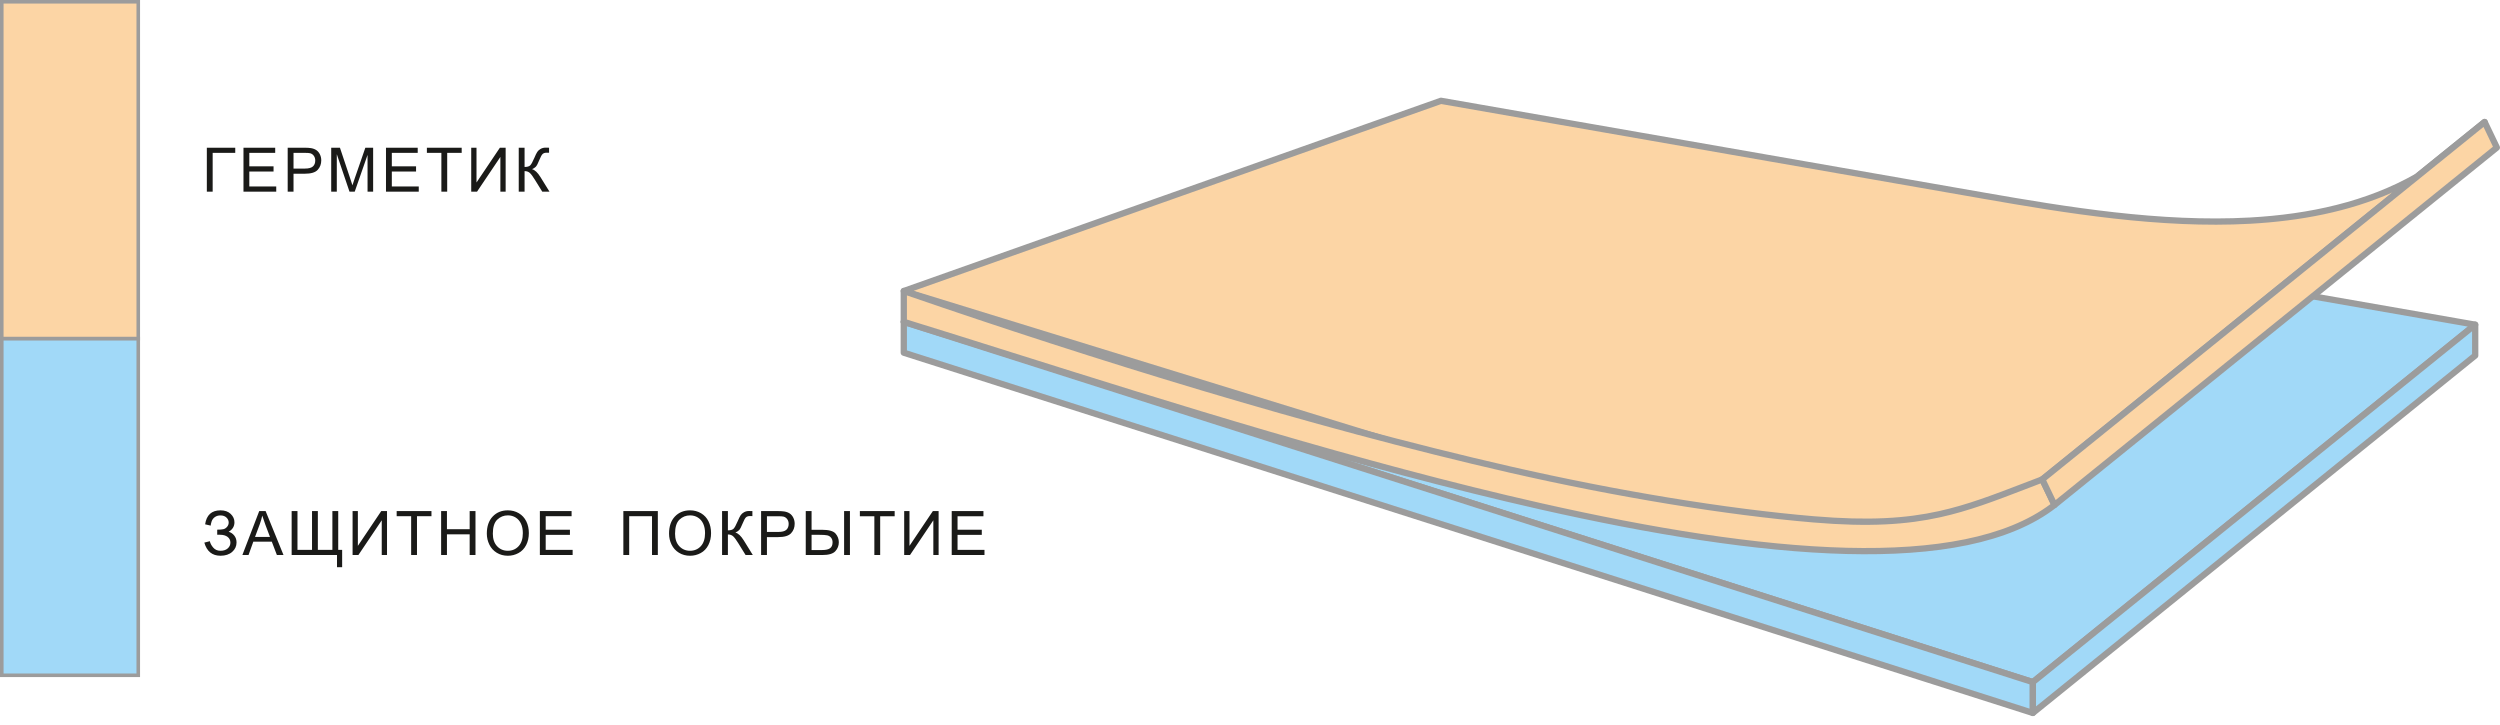 <?xml version="1.0" encoding="UTF-8"?> <svg xmlns="http://www.w3.org/2000/svg" width="200" height="58" viewBox="0 0 200 58" fill="none"> <path fill-rule="evenodd" clip-rule="evenodd" d="M115.275 11.512L198.014 25.974L162.627 54.568L72.302 25.748L115.275 11.512Z" fill="#A1D9F8"></path> <path fill-rule="evenodd" clip-rule="evenodd" d="M162.551 54.808C162.632 54.834 162.72 54.817 162.786 54.764L198.173 26.17C198.249 26.108 198.283 26.007 198.258 25.911C198.233 25.816 198.155 25.744 198.058 25.727L115.318 11.264C115.278 11.257 115.236 11.261 115.196 11.274L72.223 25.509C72.12 25.544 72.05 25.641 72.051 25.75C72.051 25.858 72.122 25.955 72.226 25.988L162.551 54.808ZM73.115 25.744L115.294 11.771L197.426 26.127L162.575 54.288L73.115 25.744Z" fill="#9C9C9C"></path> <path fill-rule="evenodd" clip-rule="evenodd" d="M72.302 28.216L162.627 57.037L162.627 54.569L72.302 25.748V28.216Z" fill="#A1D9F8"></path> <path fill-rule="evenodd" clip-rule="evenodd" d="M162.776 57.24C162.841 57.193 162.879 57.118 162.879 57.037L162.879 54.569C162.879 54.46 162.808 54.363 162.704 54.33L72.379 25.508C72.302 25.484 72.219 25.498 72.154 25.545C72.089 25.592 72.051 25.668 72.051 25.748V28.216C72.051 28.326 72.122 28.422 72.226 28.456L162.552 57.277C162.628 57.301 162.712 57.288 162.776 57.24ZM72.554 28.032V26.092L162.376 54.753L162.376 56.693L72.554 28.032Z" fill="#9C9C9C"></path> <path fill-rule="evenodd" clip-rule="evenodd" d="M162.628 57.037V57.038V54.569L198.015 25.975V28.444L162.628 57.037Z" fill="#A1D9F8"></path> <path fill-rule="evenodd" clip-rule="evenodd" d="M162.798 57.224C162.753 57.264 162.694 57.289 162.629 57.289C162.491 57.289 162.378 57.176 162.378 57.038V54.569C162.378 54.492 162.412 54.421 162.471 54.373L197.858 25.779C197.934 25.718 198.037 25.706 198.125 25.748C198.212 25.789 198.268 25.878 198.268 25.975V28.444C198.268 28.52 198.233 28.592 198.174 28.639L162.798 57.224ZM162.881 56.511V54.689L197.765 26.501V28.324L162.881 56.511Z" fill="#9C9C9C"></path> <path fill-rule="evenodd" clip-rule="evenodd" d="M115.275 8.064L158.686 15.652C171.795 17.943 189.056 20.657 198.769 9.759L163.382 38.353C151.193 48.168 134.253 42.374 120.066 38.002L72.302 23.28L115.275 8.064Z" fill="#FCD5A5"></path> <path fill-rule="evenodd" clip-rule="evenodd" d="M115.191 7.827C115.232 7.812 115.276 7.809 115.319 7.816L158.729 15.404C165.287 16.55 172.852 17.796 179.988 17.4C184.75 17.136 189.306 16.142 193.235 13.908L198.611 9.564C198.713 9.481 198.861 9.491 198.951 9.586C199.042 9.681 199.044 9.829 198.957 9.927C197.333 11.748 195.502 13.193 193.518 14.326L163.54 38.549L163.54 38.549C157.375 43.513 150.017 44.52 142.448 43.748C135.472 43.036 128.286 40.811 121.653 38.756C121.096 38.583 120.542 38.411 119.992 38.242L72.228 23.521C72.125 23.489 72.053 23.394 72.051 23.286C72.049 23.177 72.116 23.08 72.218 23.044L115.191 7.827ZM191.39 15.399C187.889 16.949 184.011 17.681 180.016 17.902C172.815 18.302 165.195 17.045 158.643 15.899L115.297 8.323L73.102 23.264L120.14 37.761C120.688 37.93 121.239 38.101 121.794 38.273C128.437 40.33 135.576 42.541 142.499 43.248C149.994 44.012 157.201 43.008 163.225 38.157L191.39 15.399Z" fill="#9C9C9C"></path> <path fill-rule="evenodd" clip-rule="evenodd" d="M72.302 25.748C99.791 34.229 149.861 51.702 164.361 40.399L163.382 38.353C157.045 40.759 153.934 42.294 145.096 41.549C138.1 40.958 129.337 39.518 120.794 37.563C104.71 33.881 87.065 28.375 72.302 23.281V25.748Z" fill="#FCD5A5"></path> <path fill-rule="evenodd" clip-rule="evenodd" d="M72.156 23.076C72.222 23.029 72.307 23.016 72.384 23.043C87.143 28.135 104.779 33.639 120.851 37.318C129.385 39.271 138.136 40.709 145.118 41.298C149.519 41.669 152.479 41.472 155.123 40.887C157.371 40.39 159.395 39.613 161.897 38.652C162.346 38.48 162.81 38.302 163.293 38.118C163.415 38.072 163.553 38.127 163.609 38.245L164.588 40.291C164.639 40.397 164.609 40.525 164.516 40.597C160.819 43.48 154.894 44.504 147.719 44.322C140.532 44.141 132.037 42.747 123.147 40.738C108.799 37.495 93.391 32.64 80.759 28.659C77.74 27.708 74.878 26.806 72.228 25.989C72.123 25.956 72.051 25.859 72.051 25.748V23.281C72.051 23.199 72.09 23.123 72.156 23.076ZM72.554 23.633V25.563C75.159 26.367 77.964 27.251 80.92 28.183C93.551 32.163 108.932 37.01 123.258 40.247C132.135 42.254 140.593 43.639 147.732 43.82C154.776 43.998 160.482 43.001 164.046 40.324L163.255 38.67C162.853 38.824 162.463 38.974 162.084 39.119C159.583 40.08 157.52 40.873 155.232 41.378C152.526 41.977 149.513 42.174 145.076 41.799C138.065 41.208 129.29 39.765 120.738 37.808C104.763 34.151 87.253 28.697 72.554 23.633Z" fill="#9C9C9C"></path> <path fill-rule="evenodd" clip-rule="evenodd" d="M164.361 40.399L164.362 40.399L163.383 38.353L198.769 9.759L199.748 11.805L164.361 40.399Z" fill="#FCD5A5"></path> <path fill-rule="evenodd" clip-rule="evenodd" d="M198.825 9.514C198.901 9.531 198.964 9.581 198.997 9.651L199.976 11.697C200.026 11.802 199.998 11.928 199.907 12.001L164.531 40.586C164.516 40.599 164.498 40.612 164.479 40.622C164.359 40.685 164.211 40.641 164.144 40.524L164.144 40.524C164.14 40.517 164.136 40.51 164.133 40.504L163.156 38.462C163.106 38.357 163.135 38.231 163.225 38.158L198.612 9.564C198.672 9.515 198.75 9.497 198.825 9.514ZM164.452 40.003L199.436 11.735L198.681 10.155L163.696 38.424L164.452 40.003Z" fill="#9C9C9C"></path> <path d="M16.346 43.409L16.788 43.296C16.821 43.466 16.911 43.636 17.057 43.807C17.203 43.977 17.396 44.062 17.638 44.062C17.883 44.062 18.077 43.999 18.219 43.872C18.361 43.746 18.432 43.593 18.432 43.414C18.432 43.221 18.358 43.066 18.208 42.952C18.059 42.838 17.855 42.781 17.598 42.781H17.377V42.373C17.589 42.373 17.752 42.362 17.865 42.336C17.978 42.311 18.078 42.249 18.165 42.147C18.251 42.047 18.295 41.931 18.295 41.802C18.295 41.65 18.236 41.517 18.117 41.404C17.999 41.291 17.839 41.234 17.638 41.234C17.461 41.234 17.31 41.278 17.186 41.368C17.062 41.457 16.976 41.575 16.927 41.721C16.88 41.867 16.856 41.977 16.856 42.049L16.41 41.946C16.519 41.2 16.93 40.827 17.641 40.827C17.984 40.827 18.255 40.922 18.455 41.113C18.655 41.304 18.756 41.526 18.756 41.781C18.756 42.109 18.602 42.362 18.292 42.542C18.471 42.592 18.621 42.694 18.742 42.846C18.862 42.999 18.923 43.181 18.923 43.394C18.923 43.697 18.806 43.95 18.572 44.154C18.338 44.357 18.028 44.459 17.642 44.459C16.977 44.459 16.545 44.109 16.346 43.409V43.409ZM19.39 44.401L20.738 40.886H21.249L22.68 44.401H22.151L21.744 43.335H20.264L19.883 44.401H19.39ZM20.401 42.957H21.599L21.232 41.983C21.122 41.687 21.038 41.442 20.98 41.249C20.932 41.478 20.867 41.703 20.786 41.926L20.401 42.957ZM23.332 40.886H23.798V43.988H24.962V40.886H25.428V43.988H26.591V40.886H27.058V43.988H27.372V45.377H26.96V44.401H23.332V40.886ZM28.207 40.886H28.629V43.669L30.5 40.886H30.961V44.401H30.539V41.624L28.672 44.401H28.207V40.886ZM32.892 44.401V41.298H31.733V40.886H34.517V41.298H33.359V44.401H32.892ZM35.29 44.401V40.886H35.756V42.334H37.573V40.886H38.039V44.401H37.573V42.746H35.756V44.401H35.29ZM38.946 42.69C38.946 42.107 39.103 41.651 39.416 41.321C39.73 40.991 40.134 40.827 40.629 40.827C40.954 40.827 41.246 40.905 41.508 41.059C41.768 41.214 41.967 41.43 42.103 41.707C42.24 41.984 42.308 42.298 42.308 42.649C42.308 43.005 42.236 43.324 42.093 43.605C41.948 43.886 41.745 44.099 41.481 44.243C41.217 44.388 40.932 44.46 40.627 44.46C40.296 44.46 40 44.379 39.739 44.22C39.479 44.06 39.281 43.843 39.147 43.566C39.013 43.29 38.946 42.998 38.946 42.69H38.946ZM39.427 42.698C39.427 43.121 39.54 43.454 39.768 43.697C39.995 43.94 40.281 44.062 40.625 44.062C40.975 44.062 41.262 43.939 41.489 43.694C41.715 43.448 41.827 43.1 41.827 42.648C41.827 42.362 41.779 42.113 41.682 41.901C41.586 41.688 41.444 41.522 41.259 41.405C41.072 41.288 40.864 41.229 40.632 41.229C40.303 41.229 40.02 41.343 39.783 41.568C39.546 41.794 39.427 42.17 39.427 42.698V42.698ZM43.189 44.401V40.886H45.727V41.298H43.656V42.378H45.594V42.791H43.656V43.989H45.811V44.401L43.189 44.401ZM49.868 40.886H52.627V44.401H52.161V41.298H50.335V44.401H49.868V40.886ZM53.523 42.69C53.523 42.107 53.68 41.651 53.993 41.321C54.306 40.992 54.711 40.827 55.206 40.827C55.531 40.827 55.823 40.905 56.084 41.059C56.344 41.214 56.544 41.43 56.68 41.707C56.817 41.984 56.885 42.298 56.885 42.649C56.885 43.005 56.813 43.324 56.669 43.605C56.525 43.886 56.322 44.099 56.058 44.243C55.794 44.388 55.509 44.46 55.204 44.46C54.872 44.46 54.577 44.38 54.316 44.22C54.056 44.061 53.858 43.843 53.724 43.566C53.59 43.291 53.523 42.998 53.523 42.69V42.69ZM54.004 42.698C54.004 43.121 54.117 43.454 54.345 43.697C54.572 43.94 54.858 44.062 55.202 44.062C55.552 44.062 55.839 43.939 56.066 43.694C56.291 43.449 56.404 43.1 56.404 42.648C56.404 42.363 56.356 42.113 56.259 41.901C56.163 41.688 56.021 41.523 55.836 41.406C55.649 41.288 55.441 41.23 55.209 41.23C54.88 41.23 54.597 41.343 54.359 41.568C54.122 41.794 54.004 42.171 54.004 42.698V42.698ZM57.766 40.886H58.232V42.428C58.444 42.428 58.594 42.386 58.68 42.303C58.767 42.221 58.876 42.023 59.01 41.708C59.108 41.477 59.188 41.314 59.252 41.219C59.315 41.123 59.405 41.043 59.522 40.979C59.638 40.914 59.767 40.881 59.908 40.881C60.087 40.881 60.181 40.883 60.191 40.887V41.289C60.174 41.289 60.143 41.288 60.098 41.287C60.046 41.285 60.015 41.284 60.004 41.284C59.855 41.284 59.745 41.32 59.673 41.392C59.599 41.464 59.516 41.618 59.421 41.853C59.303 42.151 59.203 42.339 59.122 42.416C59.041 42.493 58.942 42.556 58.829 42.602C59.056 42.664 59.28 42.875 59.501 43.231L60.225 44.401H59.647L59.058 43.449C58.896 43.185 58.761 43.003 58.654 42.905C58.545 42.806 58.405 42.757 58.232 42.757V44.401H57.766V40.886L57.766 40.886ZM60.888 44.401V40.886H62.215C62.449 40.886 62.627 40.898 62.751 40.919C62.923 40.948 63.068 41.003 63.185 41.083C63.302 41.164 63.396 41.277 63.467 41.422C63.538 41.567 63.574 41.727 63.574 41.901C63.574 42.198 63.479 42.451 63.288 42.657C63.098 42.864 62.754 42.968 62.256 42.968H61.355V44.401L60.888 44.401ZM61.355 42.555H62.263C62.564 42.555 62.777 42.5 62.903 42.388C63.029 42.275 63.093 42.118 63.093 41.914C63.093 41.768 63.056 41.642 62.981 41.537C62.907 41.433 62.808 41.363 62.688 41.33C62.609 41.31 62.464 41.299 62.254 41.299H61.355L61.355 42.555ZM64.46 40.886H64.926V42.383H65.763C66.312 42.383 66.673 42.485 66.847 42.689C67.019 42.891 67.106 43.122 67.106 43.38C67.106 43.652 67.014 43.891 66.828 44.095C66.643 44.299 66.299 44.401 65.796 44.401H64.46V40.886ZM64.926 44.003H65.774C66.065 44.003 66.277 43.955 66.408 43.856C66.54 43.758 66.605 43.601 66.605 43.385C66.605 43.239 66.565 43.115 66.486 43.016C66.406 42.917 66.303 42.854 66.177 42.827C66.052 42.798 65.842 42.786 65.547 42.786H64.926V44.003ZM67.528 40.886H67.995V44.401H67.528V40.886ZM69.948 44.401V41.299H68.789V40.886H71.573V41.299H70.414V44.401H69.948ZM72.335 40.886H72.758V43.67L74.629 40.886H75.089V44.401H74.667V41.625L72.801 44.401H72.335V40.886ZM76.137 44.401V40.886H78.675V41.299H76.604V42.379H78.543V42.791H76.604V43.989H78.758V44.401H76.137Z" fill="#1A1A18"></path> <path d="M16.547 11.817H18.82V12.229H17.013V15.332H16.547V11.817ZM19.478 15.332V11.817H22.016V12.229H19.945V13.309H21.884V13.721H19.945V14.919H22.099V15.332H19.478ZM23.015 15.332V11.817H24.342C24.576 11.817 24.754 11.828 24.878 11.85C25.05 11.879 25.195 11.934 25.312 12.014C25.429 12.095 25.523 12.208 25.594 12.352C25.665 12.497 25.701 12.657 25.701 12.831C25.701 13.129 25.605 13.382 25.415 13.588C25.225 13.795 24.881 13.898 24.383 13.898H23.482V15.332H23.015ZM23.482 13.486H24.39C24.691 13.486 24.904 13.43 25.03 13.318C25.156 13.206 25.219 13.049 25.219 12.845C25.219 12.698 25.182 12.572 25.108 12.468C25.034 12.363 24.935 12.293 24.814 12.26C24.736 12.24 24.591 12.229 24.381 12.229H23.482L23.482 13.486ZM26.497 15.332V11.817H27.195L28.026 14.305C28.103 14.536 28.159 14.71 28.194 14.825C28.234 14.697 28.297 14.509 28.382 14.261L29.228 11.817H29.851V15.332H29.404V12.391L28.378 15.332H27.959L26.944 12.337V15.332H26.497ZM30.879 15.332V11.817H33.417V12.229H31.346V13.309H33.285V13.721H31.346V14.919H33.501V15.332H30.879ZM35.31 15.332V12.229H34.151V11.817H36.935V12.229H35.776V15.332H35.31ZM37.698 11.817H38.12V14.6L39.991 11.817H40.452V15.332H40.03V12.555L38.163 15.332H37.698V11.817ZM41.499 11.817H41.966V13.358C42.178 13.358 42.327 13.316 42.413 13.234C42.5 13.151 42.61 12.953 42.744 12.639C42.841 12.407 42.921 12.244 42.985 12.149C43.048 12.054 43.138 11.973 43.255 11.909C43.371 11.844 43.501 11.812 43.641 11.812C43.821 11.812 43.915 11.814 43.925 11.817V12.22C43.907 12.22 43.877 12.219 43.831 12.218C43.78 12.216 43.749 12.216 43.737 12.216C43.589 12.216 43.479 12.252 43.406 12.324C43.333 12.396 43.249 12.55 43.154 12.784C43.036 13.082 42.937 13.27 42.855 13.348C42.774 13.425 42.676 13.487 42.563 13.534C42.789 13.596 43.014 13.806 43.235 14.163L43.959 15.333H43.381L42.791 14.38C42.63 14.116 42.495 13.935 42.387 13.836C42.278 13.738 42.138 13.688 41.966 13.688V15.333H41.499V11.818L41.499 11.817Z" fill="#1A1A18"></path> <path fill-rule="evenodd" clip-rule="evenodd" d="M11.06 54.024H0.142V27.083H11.06V54.024Z" fill="#A1D9F8"></path> <path fill-rule="evenodd" clip-rule="evenodd" d="M0 26.94H11.204V54.166H0V26.94ZM0.285 27.226V53.881H10.918V27.226H0.285Z" fill="#9C9C9C"></path> <path fill-rule="evenodd" clip-rule="evenodd" d="M11.06 0.143H0.142V27.083H11.06V0.143Z" fill="#FCD5A5"></path> <path fill-rule="evenodd" clip-rule="evenodd" d="M0 0H11.204V27.226H0V0ZM0.285 0.285V26.941H10.918V0.285H0.285Z" fill="#9C9C9C"></path> </svg> 